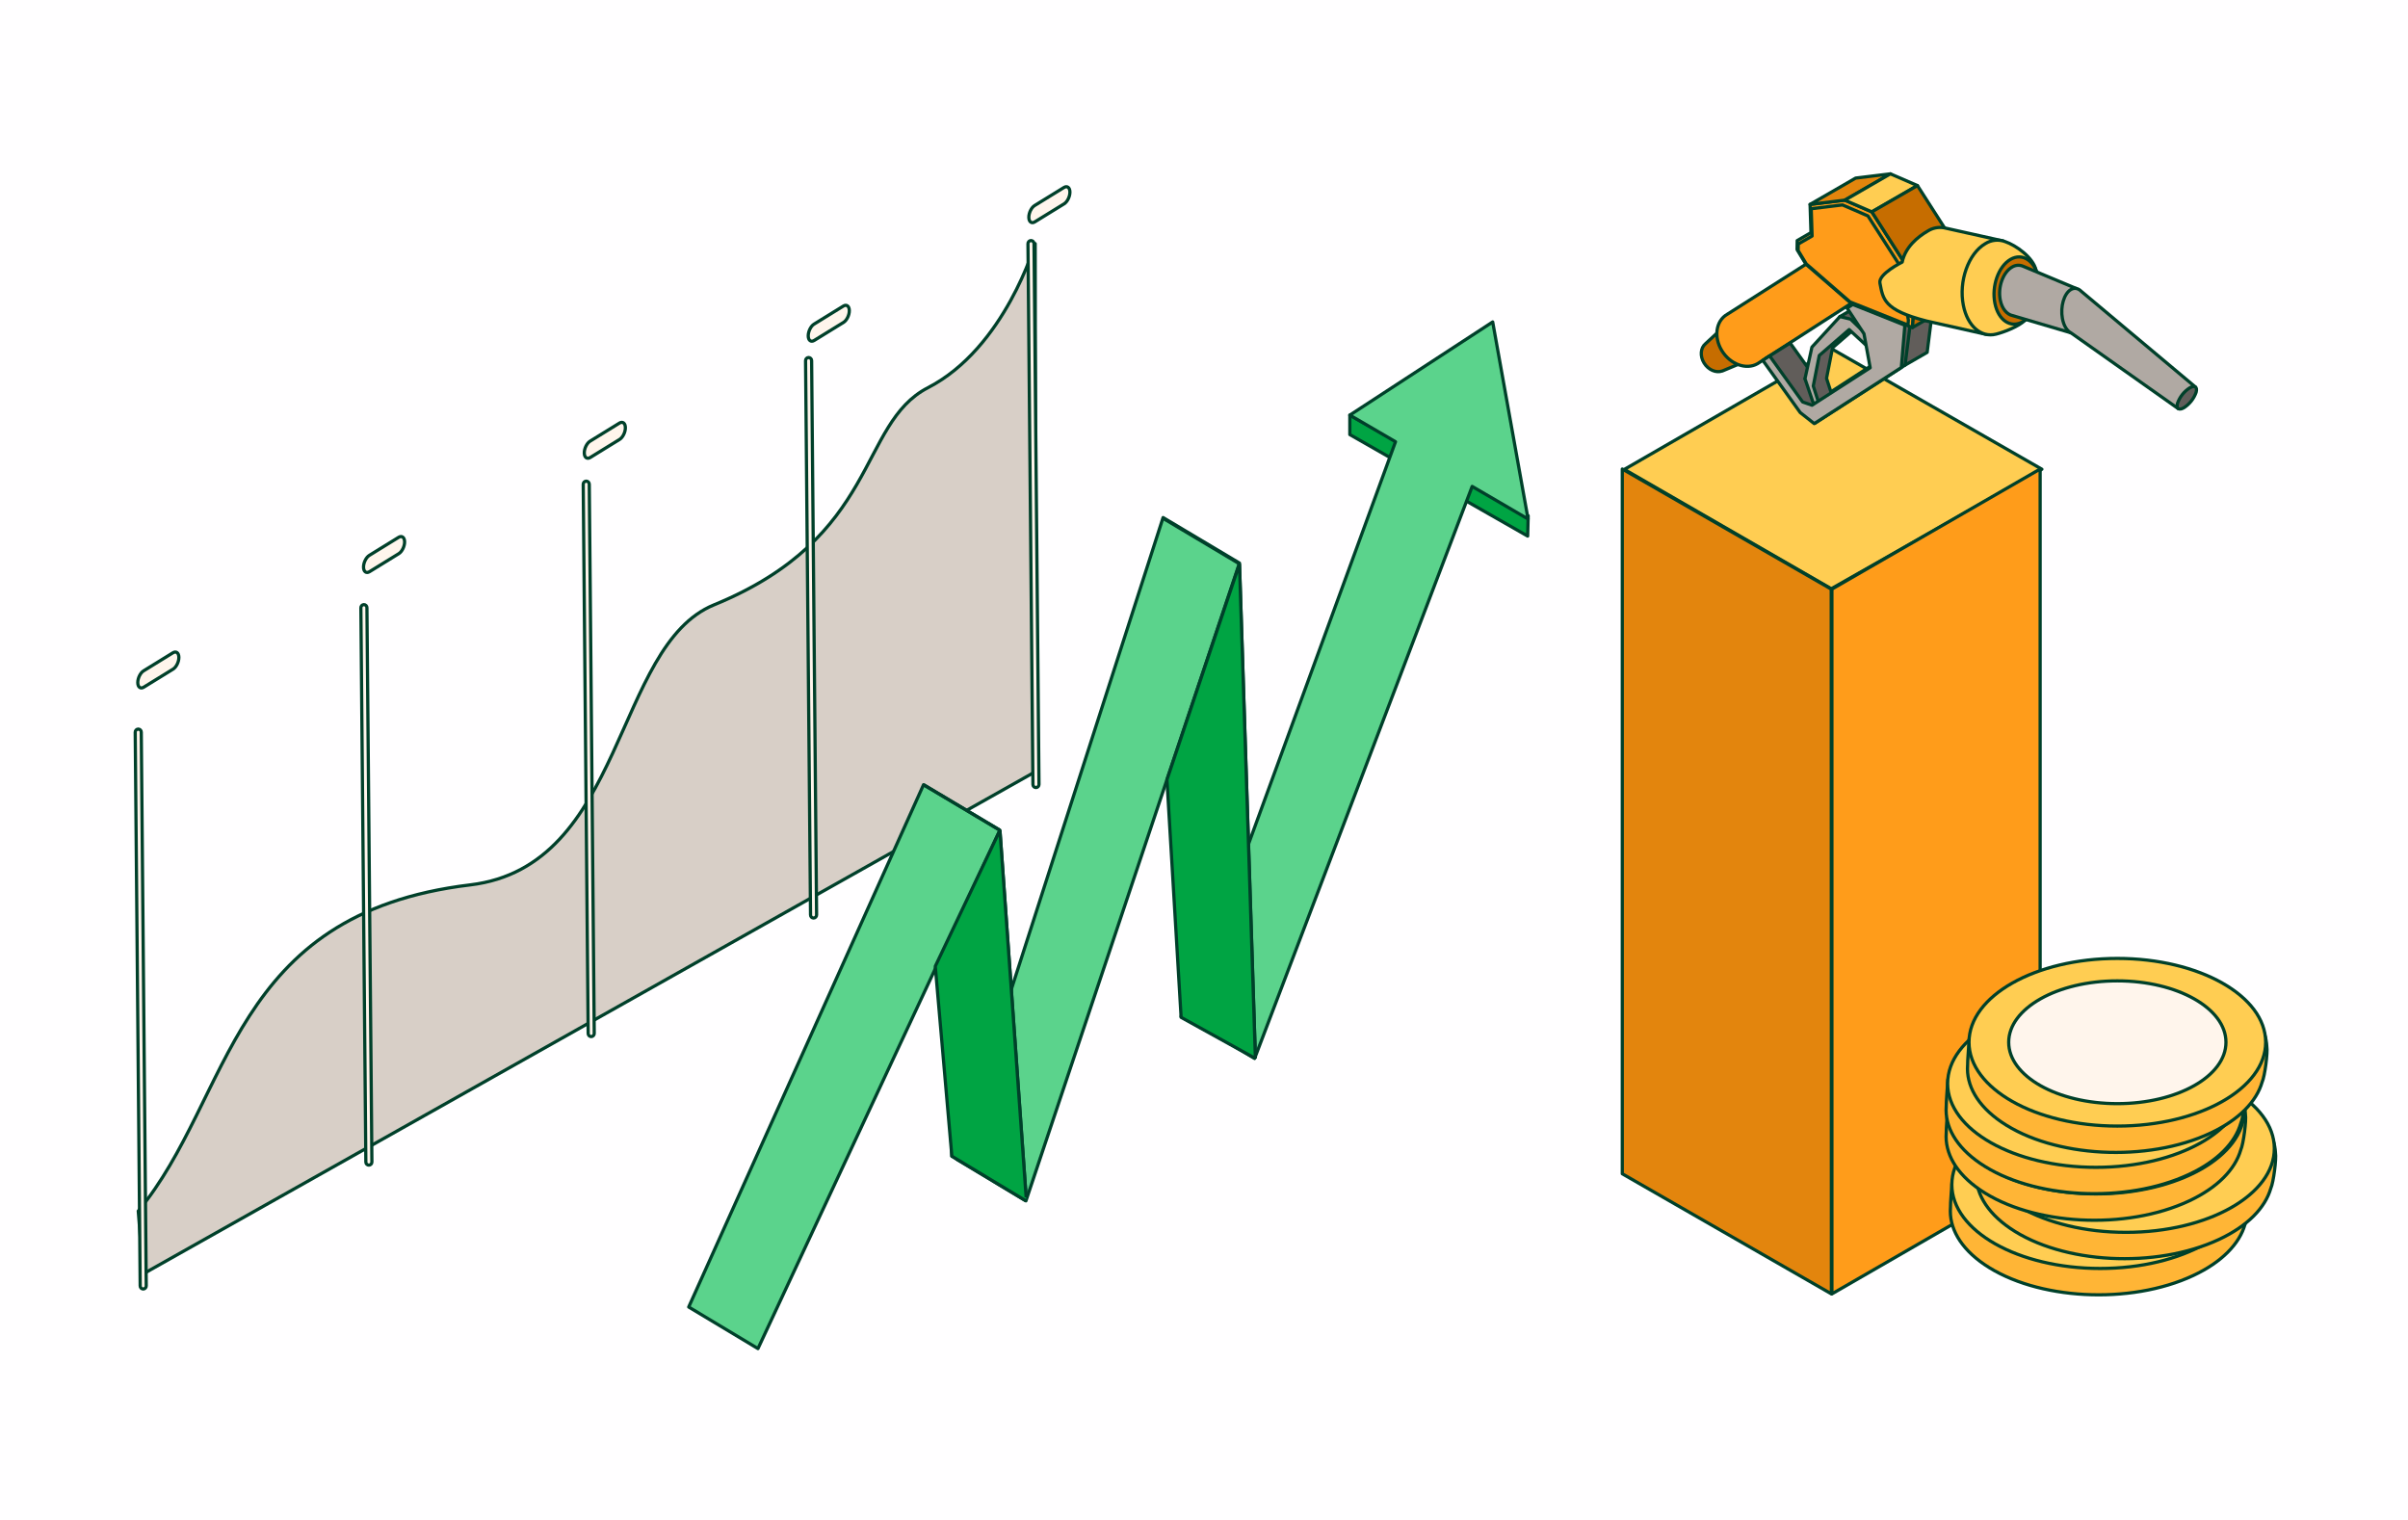 <svg width="374" height="236" viewBox="0 0 374 236" fill="none" xmlns="http://www.w3.org/2000/svg">
<mask id="path-1-inside-1_671_63280" fill="white">
<path d="M0 0H374V236H0V0Z"/>
</mask>
<path d="M0 0H374V236H0V0Z" fill="#FFFEFF"/>
<path d="M284.425 91.435L317.137 72.875L284.627 54.252L252.287 72.902L284.425 91.435Z" fill="#FFCD52" stroke="#00402A" stroke-width="0.5" stroke-miterlimit="10" stroke-linejoin="round"/>
<path d="M316.865 72.844V182.299L284.525 200.949V91.494L316.865 72.844Z" fill="#FF9C1A" stroke="#00402A" stroke-width="0.5" stroke-miterlimit="10" stroke-linejoin="round"/>
<path d="M284.417 91.494L284.443 200.949L251.967 182.299V72.844L284.417 91.494Z" fill="#E3850D" stroke="#00402A" stroke-width="0.5" stroke-miterlimit="10" stroke-linejoin="round"/>
<path d="M264.889 53.385V53.383L268.414 50.121L272.34 55.601L267.487 57.626L267.483 57.619C266.533 57.961 265.327 57.452 264.665 56.376C264.003 55.3 264.116 54.025 264.889 53.385Z" fill="#C66D00" stroke="#00402A" stroke-width="0.5" stroke-linecap="round" stroke-linejoin="round"/>
<path d="M268.255 48.819L282.447 39.791L287.639 47.038L272.972 56.484C271.217 57.489 268.738 56.589 267.436 54.473C266.133 52.357 266.5 49.825 268.255 48.819Z" fill="#FF9C1A" stroke="#00402A" stroke-width="0.5" stroke-linecap="round" stroke-linejoin="round"/>
<path d="M279.133 37.363L288.055 32.214L288.349 32.041L281.129 36.862L279.133 37.363Z" fill="#A43243"/>
<path d="M284.231 64.212L295.887 56.706L300.156 48.081L291.516 44.639L290.055 45.579L292.877 49.874L293.766 54.759L284.33 60.89L283.22 60.504L278.152 53.431L278.04 53.273L274.313 55.619L281.939 65.688L284.231 64.212Z" fill="#615D5A" stroke="#00402A" stroke-width="0.5" stroke-miterlimit="10" stroke-linejoin="round"/>
<path d="M299.318 54.727L295.887 56.708L296.725 50.063L300.156 48.082L299.318 54.727Z" fill="#615D5A" stroke="#00402A" stroke-width="0.5" stroke-miterlimit="10" stroke-linejoin="round"/>
<path d="M294.18 52.914L294.207 54.566L289.259 49.997L284.618 54.02L283.69 58.759L284.757 62.073L282.698 63.261L280.343 58.817L285.77 49.163L287.829 47.975L289.48 48.374L294.18 52.914Z" fill="#615D5A" stroke="#00402A" stroke-width="0.5" stroke-miterlimit="10" stroke-linejoin="round"/>
<path d="M292.122 54.103L292.148 55.755L287.2 51.186L282.559 55.208L281.63 59.95L282.697 63.263L281.591 62.49L280.342 58.82L281.419 53.909L285.77 49.166L287.42 49.566L292.122 54.103Z" fill="#B0A9A3" stroke="#00402A" stroke-width="0.5" stroke-miterlimit="10" stroke-linejoin="round"/>
<path d="M295.305 57.081L295.854 50.513L287.762 47.289L286.888 47.851L289.507 51.838L290.468 57.115L281.434 62.933L279.976 62.427L274.85 55.273L273.787 55.958L279.6 64.07L281.781 65.79L295.305 57.081Z" fill="#B0A9A3" stroke="#00402A" stroke-width="0.5" stroke-miterlimit="10" stroke-linejoin="round"/>
<path d="M296.319 41.867L304.112 46.781L304.229 45.341L302.635 36.351L297.807 28.819L293.61 27L288.21 27.658L288.35 32.041L288.056 32.214L288.034 33.612L289.399 35.863L296.319 41.867Z" fill="#A43243"/>
<path d="M287.397 47.016L297.033 50.867L297.149 49.427L295.555 40.437L290.728 32.904L286.53 31.086L281.131 31.744L281.271 36.127L279.133 37.363L279.111 38.761L280.477 41.013L287.397 47.016Z" fill="#FF9C1A" stroke="#00402A" stroke-width="0.5" stroke-linecap="round" stroke-linejoin="round"/>
<path d="M296.399 49.72L294.83 40.874L290.123 33.538L286.172 31.826L281.311 32.418L281.446 36.657L279.296 37.9L279.28 38.907L280.541 40.985L287.348 46.891L296.336 50.484L296.399 49.72Z" fill="#FF9C1A" stroke="#00402A" stroke-width="0.5" stroke-linecap="round" stroke-linejoin="round"/>
<path d="M288.211 27.658L281.131 31.744L286.53 31.087L293.61 27L288.211 27.658Z" fill="#E3850D" stroke="#00402A" stroke-width="0.5" stroke-miterlimit="10" stroke-linejoin="round"/>
<path d="M297.808 28.819L290.728 32.905L286.53 31.087L293.61 27L297.808 28.819Z" fill="#FFCD52" stroke="#00402A" stroke-width="0.5" stroke-miterlimit="10" stroke-linejoin="round"/>
<path d="M290.728 32.905L295.555 40.437L302.635 36.351L297.808 28.818L290.728 32.905Z" fill="#C66D00" stroke="#00402A" stroke-width="0.5" stroke-linecap="round" stroke-linejoin="round"/>
<path d="M304.229 45.341L297.149 49.428L295.555 40.438L302.635 36.352L304.229 45.341Z" fill="#FFCD52"/>
<path d="M304.113 46.781L297.032 50.867L297.149 49.426L304.229 45.34L304.113 46.781Z" fill="#C66D00" stroke="#00402A" stroke-width="0.5" stroke-linecap="round" stroke-linejoin="round"/>
<path d="M295.44 40.705C295.931 38.385 297.787 36.827 299.436 35.865C300.162 35.413 301.027 35.235 301.873 35.363H301.876C301.974 35.38 302.071 35.402 302.167 35.428L311.121 37.42L308.606 51.959L299.714 49.965C299.554 49.935 299.379 49.896 299.189 49.847C292.515 48.138 292.469 46.412 291.981 43.964C291.701 42.563 295.44 40.705 295.44 40.705Z" fill="#FFCD52" stroke="#00402A" stroke-width="0.5" stroke-miterlimit="10" stroke-linejoin="round"/>
<path d="M310.079 51.879C311.237 51.591 313.587 50.697 314.511 49.735C315.55 48.652 316.678 43.943 316.223 41.947C315.767 39.951 313.075 38.085 311.444 37.528C310.938 37.335 310.395 37.264 309.857 37.319C309.319 37.374 308.801 37.553 308.345 37.844C305.715 39.379 304.192 43.67 304.941 47.429C305.59 50.685 307.73 52.473 310 51.898L310.017 51.894C310.038 51.89 310.058 51.886 310.079 51.879Z" fill="#FFCD52" stroke="#00402A" stroke-width="0.5" stroke-miterlimit="10" stroke-linejoin="round"/>
<path d="M316.595 43.15C317.127 45.819 316.046 48.866 314.179 49.956C312.313 51.045 310.37 49.763 309.837 47.094C309.304 44.426 310.386 41.378 312.252 40.289C314.119 39.199 316.063 40.48 316.595 43.15Z" fill="#C66D00" stroke="#00402A" stroke-width="0.5" stroke-linecap="round" stroke-linejoin="round"/>
<path d="M314.192 41.338C313.917 41.224 313.619 41.178 313.323 41.204C313.027 41.23 312.742 41.328 312.491 41.487C311.088 42.307 310.274 44.598 310.674 46.606C310.942 47.954 311.692 48.83 312.578 49.013L321.64 51.686L322.473 44.801L314.192 41.338Z" fill="#B0A9A3" stroke="#00402A" stroke-width="0.5" stroke-miterlimit="10" stroke-linejoin="round"/>
<path d="M323.249 45.236C322.775 44.761 322.185 44.636 321.617 44.983C320.566 45.623 319.986 47.628 320.322 49.46C320.529 50.59 321.036 51.388 321.64 51.687L338.325 63.474L340.956 60.084L323.249 45.236Z" fill="#B0A9A3" stroke="#00402A" stroke-width="0.5" stroke-miterlimit="10" stroke-linejoin="round"/>
<path d="M341.088 60.942C340.739 61.922 340.074 62.759 339.199 63.322C338.403 63.785 337.958 63.47 338.205 62.619C338.555 61.638 339.219 60.802 340.095 60.239C340.89 59.776 341.335 60.091 341.088 60.942Z" fill="#615D5A" stroke="#00402A" stroke-width="0.5" stroke-miterlimit="10" stroke-linejoin="round"/>
<path d="M349.409 184.672C349.567 185.547 349.112 189.231 348.68 190.171C347.816 193.167 345.107 196.012 340.639 198.102C330.838 202.69 316.314 201.919 308.206 196.382C304.424 193.802 302.705 190.641 302.937 187.537C302.897 187.247 303.198 183.396 303.198 183.396C303.584 182.249 304.183 181.185 304.963 180.259C306.34 178.278 308.591 176.46 311.698 175.005C321.499 170.418 336.023 171.19 344.132 176.726C347.549 179.058 349.277 181.863 349.409 184.672Z" fill="#FFB536" stroke="#00402A" stroke-width="0.5" stroke-miterlimit="10" stroke-linejoin="round"/>
<path d="M326.19 197.003C338.914 197.003 349.228 191.175 349.228 183.985C349.228 176.795 338.914 170.967 326.19 170.967C313.467 170.967 303.153 176.795 303.153 183.985C303.153 191.175 313.467 197.003 326.19 197.003Z" fill="#FFCD52" stroke="#00402A" stroke-width="0.5" stroke-miterlimit="10" stroke-linejoin="round"/>
<path d="M326.191 193.52C335.509 193.52 343.064 189.251 343.064 183.986C343.064 178.72 335.509 174.451 326.191 174.451C316.872 174.451 309.318 178.72 309.318 183.986C309.318 189.251 316.872 193.52 326.191 193.52Z" fill="#FFF5EC" stroke="#00402A" stroke-width="0.5" stroke-miterlimit="10" stroke-linejoin="round"/>
<path d="M316.484 186.314C315.325 185.346 314.379 183.985 314.363 182.765L318.207 182.537C318.285 183.113 318.487 183.665 318.8 184.156C319.114 184.646 319.53 185.062 320.02 185.375C321.283 186.215 322.403 186.314 323.519 185.762C326.018 184.527 320.022 180.594 324.388 178.435C325.63 177.863 326.983 177.571 328.351 177.582C329.719 177.592 331.067 177.904 332.301 178.495L334.799 177.26L336.984 178.711L334.535 179.922C335.758 180.99 336.018 182.063 335.902 183.139L332.2 183.037C332.221 182.587 332.116 182.139 331.896 181.744C331.677 181.35 331.351 181.024 330.957 180.804C329.875 180.085 328.829 179.923 327.737 180.462C325.433 181.601 331.574 185.463 326.94 187.754C325.659 188.349 324.263 188.655 322.85 188.649C321.437 188.642 320.043 188.324 318.768 187.717L316.245 188.965L314.06 187.511L316.484 186.314Z" fill="#353559" stroke="#00402A" stroke-width="0.5" stroke-miterlimit="10" stroke-linejoin="round"/>
<path d="M353.418 179.061C353.576 179.936 353.122 183.62 352.69 184.56C351.825 187.559 349.116 190.401 344.649 192.492C334.848 197.08 320.324 196.308 312.215 190.771C308.434 188.191 306.715 185.03 306.947 181.926C306.907 181.637 307.207 177.784 307.207 177.784C307.593 176.638 308.192 175.574 308.972 174.648C310.349 172.667 312.601 170.848 315.708 169.394C325.508 164.806 340.033 165.578 348.141 171.115C351.558 173.448 353.287 176.252 353.418 179.061Z" fill="#FFB536" stroke="#00402A" stroke-width="0.5" stroke-miterlimit="10" stroke-linejoin="round"/>
<path d="M330.2 191.392C342.924 191.392 353.238 185.563 353.238 178.374C353.238 171.184 342.924 165.355 330.2 165.355C317.477 165.355 307.163 171.184 307.163 178.374C307.163 185.563 317.477 191.392 330.2 191.392Z" fill="#FFCD52" stroke="#00402A" stroke-width="0.5" stroke-miterlimit="10" stroke-linejoin="round"/>
<path d="M330.2 187.907C339.519 187.907 347.073 183.638 347.073 178.372C347.073 173.107 339.519 168.838 330.2 168.838C320.882 168.838 313.327 173.107 313.327 178.372C313.327 183.638 320.882 187.907 330.2 187.907Z" fill="#FFF5EC" stroke="#00402A" stroke-width="0.5" stroke-miterlimit="10" stroke-linejoin="round"/>
<path d="M320.494 180.701C319.335 179.732 318.389 178.372 318.373 177.152L322.216 176.924C322.295 177.5 322.497 178.052 322.81 178.542C323.124 179.033 323.54 179.449 324.03 179.762C325.292 180.602 326.413 180.699 327.529 180.149C330.028 178.914 324.032 174.981 328.398 172.822C329.64 172.25 330.993 171.958 332.361 171.969C333.729 171.979 335.077 172.291 336.311 172.882L338.809 171.646L340.994 173.101L338.544 174.312C339.768 175.379 340.028 176.453 339.912 177.529L336.207 177.427C336.228 176.976 336.123 176.528 335.903 176.134C335.684 175.739 335.359 175.414 334.964 175.194C333.883 174.474 332.836 174.312 331.744 174.852C329.44 175.991 335.582 179.852 330.948 182.143C329.667 182.739 328.27 183.044 326.858 183.038C325.445 183.032 324.051 182.714 322.776 182.107L320.252 183.354L318.068 181.9L320.494 180.701Z" fill="#353559" stroke="#00402A" stroke-width="0.5" stroke-miterlimit="10" stroke-linejoin="round"/>
<path d="M348.753 173.092C348.911 173.967 348.456 177.651 348.024 178.591C347.159 181.59 344.451 184.433 339.984 186.523C330.183 191.111 315.658 190.339 307.55 184.802C303.768 182.222 302.049 179.061 302.281 175.958C302.241 175.668 302.542 171.816 302.542 171.816C302.928 170.669 303.527 169.605 304.307 168.679C305.684 166.698 307.935 164.879 311.042 163.425C320.843 158.837 335.367 159.609 343.476 165.146C346.893 167.478 348.621 170.283 348.753 173.092Z" fill="#FFB536" stroke="#00402A" stroke-width="0.5" stroke-miterlimit="10" stroke-linejoin="round"/>
<path d="M325.535 185.423C338.258 185.423 348.572 179.594 348.572 172.405C348.572 165.215 338.258 159.387 325.535 159.387C312.811 159.387 302.497 165.215 302.497 172.405C302.497 179.594 312.811 185.423 325.535 185.423Z" fill="#FFCD52" stroke="#00402A" stroke-width="0.5" stroke-miterlimit="10" stroke-linejoin="round"/>
<path d="M325.535 181.94C334.853 181.94 342.407 177.671 342.407 172.406C342.407 167.14 334.853 162.871 325.535 162.871C316.216 162.871 308.662 167.14 308.662 172.406C308.662 177.671 316.216 181.94 325.535 181.94Z" fill="#FFF5EC" stroke="#00402A" stroke-width="0.5" stroke-miterlimit="10" stroke-linejoin="round"/>
<path d="M315.828 174.734C314.669 173.766 313.723 172.405 313.707 171.185L317.551 170.957C317.629 171.533 317.832 172.085 318.145 172.576C318.458 173.066 318.874 173.482 319.365 173.796C320.626 174.635 321.748 174.732 322.864 174.182C325.362 172.947 319.366 169.014 323.733 166.855C324.974 166.283 326.327 165.991 327.695 166.002C329.063 166.012 330.411 166.324 331.645 166.915L334.144 165.68L336.329 167.134L333.88 168.346C335.103 169.414 335.363 170.487 335.247 171.563L331.545 171.461C331.566 171.011 331.461 170.563 331.241 170.169C331.022 169.774 330.697 169.448 330.302 169.228C329.221 168.509 328.174 168.347 327.082 168.887C324.778 170.026 330.919 173.887 326.285 176.178C325.005 176.773 323.608 177.079 322.195 177.073C320.782 177.066 319.388 176.748 318.113 176.142L315.59 177.389L313.405 175.935L315.828 174.734Z" fill="#353559" stroke="#00402A" stroke-width="0.5" stroke-miterlimit="10" stroke-linejoin="round"/>
<path d="M348.753 168.965C348.911 169.84 348.456 173.524 348.024 174.464C347.159 177.463 344.451 180.306 339.984 182.396C330.183 186.984 315.658 186.212 307.55 180.675C303.768 178.095 302.049 174.934 302.281 171.831C302.241 171.541 302.542 167.689 302.542 167.689C302.928 166.542 303.527 165.478 304.307 164.552C305.684 162.571 307.935 160.753 311.042 159.298C320.843 154.711 335.367 155.483 343.476 161.019C346.893 163.351 348.621 166.157 348.753 168.965Z" fill="#FFB536" stroke="#00402A" stroke-width="0.5" stroke-miterlimit="10" stroke-linejoin="round"/>
<path d="M325.535 181.296C338.258 181.296 348.572 175.468 348.572 168.278C348.572 161.088 338.258 155.26 325.535 155.26C312.811 155.26 302.497 161.088 302.497 168.278C302.497 175.468 312.811 181.296 325.535 181.296Z" fill="#FFCD52" stroke="#00402A" stroke-width="0.5" stroke-miterlimit="10" stroke-linejoin="round"/>
<path d="M325.535 177.813C334.853 177.813 342.407 173.544 342.407 168.279C342.407 163.013 334.853 158.744 325.535 158.744C316.216 158.744 308.662 163.013 308.662 168.279C308.662 173.544 316.216 177.813 325.535 177.813Z" fill="#FFF5EC" stroke="#00402A" stroke-width="0.5" stroke-miterlimit="10" stroke-linejoin="round"/>
<path d="M352.073 162.557C352.231 163.432 351.776 167.116 351.344 168.056C350.48 171.052 347.771 173.897 343.304 175.988C333.503 180.576 318.979 179.804 310.868 174.267C307.087 171.687 305.367 168.526 305.599 165.422C305.56 165.133 305.86 161.281 305.86 161.281C306.246 160.134 306.845 159.07 307.625 158.144C309.002 156.163 311.254 154.344 314.36 152.89C324.162 148.302 338.686 149.074 346.796 154.611C350.213 156.943 351.941 159.748 352.073 162.557Z" fill="#FFB536" stroke="#00402A" stroke-width="0.5" stroke-miterlimit="10" stroke-linejoin="round"/>
<path d="M328.855 174.888C341.578 174.888 351.892 169.059 351.892 161.87C351.892 154.68 341.578 148.852 328.855 148.852C316.132 148.852 305.818 154.68 305.818 161.87C305.818 169.059 316.132 174.888 328.855 174.888Z" fill="#FFCD52" stroke="#00402A" stroke-width="0.5" stroke-miterlimit="10" stroke-linejoin="round"/>
<path d="M328.855 171.405C338.173 171.405 345.727 167.136 345.727 161.87C345.727 156.605 338.173 152.336 328.855 152.336C319.536 152.336 311.982 156.605 311.982 161.87C311.982 167.136 319.536 171.405 328.855 171.405Z" fill="#FFF5EC" stroke="#00402A" stroke-width="0.5" stroke-miterlimit="10" stroke-linejoin="round"/>
<path d="M160.781 37.84C160.781 37.84 156.12 54.02 144.127 60.212C133.221 65.843 136.661 83.394 110.899 93.938C95.298 100.323 97.131 134.543 73.024 137.432C35.632 141.913 36.17 170.343 21.474 188.083L22.246 197.841L160.897 119.799L160.781 37.84Z" fill="#D8CFC7" stroke="#00402A" stroke-width="0.5" stroke-miterlimit="10" stroke-linejoin="round"/>
<path d="M160.905 122.317C161.032 122.313 161.153 122.259 161.24 122.166C161.327 122.074 161.375 121.951 161.372 121.824L160.6 37.838C160.6 37.776 160.588 37.713 160.565 37.655C160.541 37.597 160.506 37.544 160.462 37.5C160.418 37.455 160.365 37.42 160.307 37.396C160.249 37.372 160.187 37.359 160.124 37.359C159.997 37.363 159.877 37.418 159.79 37.51C159.702 37.602 159.655 37.726 159.658 37.853L160.43 121.838C160.43 121.901 160.442 121.963 160.465 122.021C160.489 122.079 160.524 122.132 160.568 122.177C160.612 122.221 160.665 122.257 160.723 122.281C160.781 122.305 160.843 122.317 160.905 122.317Z" fill="#FFF5EC" stroke="#00402A" stroke-width="0.5" stroke-miterlimit="10" stroke-linejoin="round"/>
<path d="M126.363 142.579C126.49 142.575 126.61 142.521 126.698 142.429C126.785 142.336 126.832 142.213 126.829 142.086L126.057 56.004C126.058 55.942 126.046 55.879 126.022 55.821C125.999 55.763 125.964 55.71 125.919 55.666C125.875 55.621 125.823 55.586 125.765 55.562C125.707 55.538 125.645 55.525 125.582 55.525C125.455 55.529 125.335 55.584 125.247 55.676C125.16 55.769 125.113 55.892 125.116 56.019L125.888 142.1C125.887 142.163 125.899 142.225 125.923 142.283C125.946 142.341 125.981 142.394 126.025 142.439C126.07 142.483 126.122 142.519 126.18 142.543C126.238 142.567 126.3 142.579 126.363 142.579Z" fill="#FFF5EC" stroke="#00402A" stroke-width="0.5" stroke-miterlimit="10" stroke-linejoin="round"/>
<path d="M91.829 160.992C91.956 160.988 92.076 160.934 92.163 160.842C92.251 160.749 92.298 160.626 92.295 160.499L91.523 75.204C91.524 75.141 91.512 75.079 91.488 75.02C91.465 74.962 91.43 74.91 91.385 74.865C91.341 74.82 91.289 74.785 91.231 74.761C91.173 74.737 91.111 74.725 91.048 74.725C90.921 74.729 90.8 74.783 90.713 74.875C90.626 74.968 90.579 75.091 90.582 75.218L91.353 160.513C91.353 160.576 91.365 160.638 91.388 160.696C91.412 160.755 91.447 160.807 91.491 160.852C91.535 160.896 91.588 160.932 91.646 160.956C91.704 160.98 91.766 160.992 91.829 160.992Z" fill="#FFF5EC" stroke="#00402A" stroke-width="0.5" stroke-miterlimit="10" stroke-linejoin="round"/>
<path d="M57.296 180.956C57.423 180.952 57.543 180.898 57.63 180.806C57.718 180.713 57.765 180.59 57.762 180.463L56.99 94.382C56.99 94.319 56.979 94.257 56.955 94.198C56.931 94.14 56.896 94.088 56.852 94.043C56.808 93.998 56.755 93.963 56.697 93.939C56.64 93.915 56.578 93.902 56.515 93.902C56.388 93.907 56.267 93.961 56.18 94.053C56.093 94.146 56.045 94.269 56.048 94.396L56.821 180.477C56.82 180.54 56.832 180.602 56.856 180.661C56.879 180.719 56.914 180.771 56.958 180.816C57.002 180.861 57.055 180.896 57.113 180.92C57.171 180.944 57.233 180.956 57.296 180.956Z" fill="#FFF5EC" stroke="#00402A" stroke-width="0.5" stroke-miterlimit="10" stroke-linejoin="round"/>
<path d="M22.247 200.194C22.374 200.19 22.495 200.136 22.582 200.043C22.669 199.951 22.716 199.827 22.713 199.7L21.942 113.709C21.942 113.647 21.93 113.585 21.907 113.526C21.883 113.468 21.848 113.416 21.804 113.371C21.76 113.326 21.707 113.291 21.649 113.267C21.591 113.243 21.529 113.23 21.466 113.23C21.339 113.235 21.219 113.289 21.132 113.381C21.044 113.474 20.997 113.597 21 113.724L21.772 199.715C21.771 199.777 21.783 199.84 21.807 199.898C21.831 199.956 21.866 200.009 21.91 200.053C21.954 200.098 22.006 200.133 22.064 200.157C22.122 200.181 22.184 200.194 22.247 200.194Z" fill="#FFF5EC" stroke="#00402A" stroke-width="0.5" stroke-miterlimit="10" stroke-linejoin="round"/>
<path d="M22.326 106.727L26.878 103.925C27.381 103.615 27.788 102.79 27.781 102.092C27.774 101.394 27.357 101.076 26.854 101.386L22.302 104.189C21.799 104.499 21.392 105.323 21.399 106.022C21.405 106.72 21.823 107.037 22.326 106.727Z" fill="#FFF5EC" stroke="#00402A" stroke-width="0.5" stroke-miterlimit="10" stroke-linejoin="round"/>
<path d="M57.388 88.79L61.939 85.987C62.443 85.677 62.849 84.852 62.843 84.155C62.836 83.457 62.419 83.139 61.915 83.449L57.364 86.253C56.861 86.563 56.454 87.387 56.46 88.085C56.467 88.782 56.884 89.1 57.388 88.79Z" fill="#FFF5EC" stroke="#00402A" stroke-width="0.5" stroke-miterlimit="10" stroke-linejoin="round"/>
<path d="M91.676 71.053L96.228 68.251C96.731 67.941 97.138 67.116 97.131 66.418C97.125 65.72 96.708 65.403 96.204 65.713L91.653 68.515C91.149 68.825 90.742 69.65 90.749 70.348C90.754 71.046 91.174 71.363 91.676 71.053Z" fill="#FFF5EC" stroke="#00402A" stroke-width="0.5" stroke-miterlimit="10" stroke-linejoin="round"/>
<path d="M126.458 52.875L131.009 50.073C131.513 49.763 131.92 48.938 131.913 48.24C131.906 47.542 131.489 47.225 130.986 47.535L126.434 50.339C125.931 50.649 125.524 51.473 125.531 52.171C125.537 52.868 125.954 53.186 126.458 52.875Z" fill="#FFF5EC" stroke="#00402A" stroke-width="0.5" stroke-miterlimit="10" stroke-linejoin="round"/>
<path d="M160.72 34.461L165.272 31.659C165.775 31.348 166.182 30.524 166.175 29.824C166.169 29.126 165.752 28.809 165.248 29.119L160.697 31.921C160.193 32.231 159.787 33.056 159.793 33.754C159.801 34.454 160.217 34.771 160.72 34.461Z" fill="#FFF5EC" stroke="#00402A" stroke-width="0.5" stroke-miterlimit="10" stroke-linejoin="round"/>
<path d="M209.649 64.471V67.496L237.272 83.257L237.35 80.115L209.649 64.471Z" fill="#00A443" stroke="#00402A" stroke-width="0.5" stroke-miterlimit="10" stroke-linejoin="round"/>
<path d="M237.334 80.608L231.838 50L209.649 64.471L216.744 68.605L184.106 157.929L194.863 164.387L228.65 75.544L237.334 80.608Z" fill="#5BD38C" stroke="#00402A" stroke-width="0.5" stroke-miterlimit="10" stroke-linejoin="round"/>
<path d="M194.982 164.267L183.443 157.883L188.552 134.915L192.51 87.45L180.645 80.379L148.588 180.045L159.345 186.504L192.51 87.449L194.982 164.263" fill="#5BD38C"/>
<path d="M194.982 164.267L183.443 157.883L188.552 134.915L192.51 87.45L180.645 80.379L148.588 180.045L159.345 186.504L192.51 87.449L194.982 164.263" stroke="#00402A" stroke-width="0.5" stroke-miterlimit="10" stroke-linejoin="round"/>
<path d="M159.376 185.951L147.837 179.567L146.931 157.862L155.305 128.942L143.44 121.871L106.967 202.991L117.724 209.449L155.304 128.942L159.376 185.952" fill="#5BD38C"/>
<path d="M159.376 185.951L147.837 179.567L146.931 157.862L155.305 128.942L143.44 121.871L106.967 202.991L117.724 209.449L155.304 128.942L159.376 185.952" stroke="#00402A" stroke-width="0.5" stroke-miterlimit="10" stroke-linejoin="round"/>
<path d="M159.345 186.505L147.838 179.567L145.262 150.074L155.305 128.942L159.377 185.951" fill="#00A443"/>
<path d="M159.345 186.505L147.838 179.567L145.262 150.074L155.305 128.942M155.305 128.942L143.44 121.871M155.305 128.942L159.377 185.951" stroke="#00402A" stroke-width="0.5" stroke-miterlimit="10" stroke-linejoin="round"/>
<path d="M194.982 164.388L183.444 158.004L181.245 121.097L192.51 87.573L194.982 164.387" fill="#00A443"/>
<path d="M194.982 164.388L183.444 158.004L181.245 121.097L192.51 87.573M192.51 87.573L180.645 80.502M192.51 87.573L194.982 164.387" stroke="#00402A" stroke-width="0.5" stroke-miterlimit="10" stroke-linejoin="round"/>
</svg>
